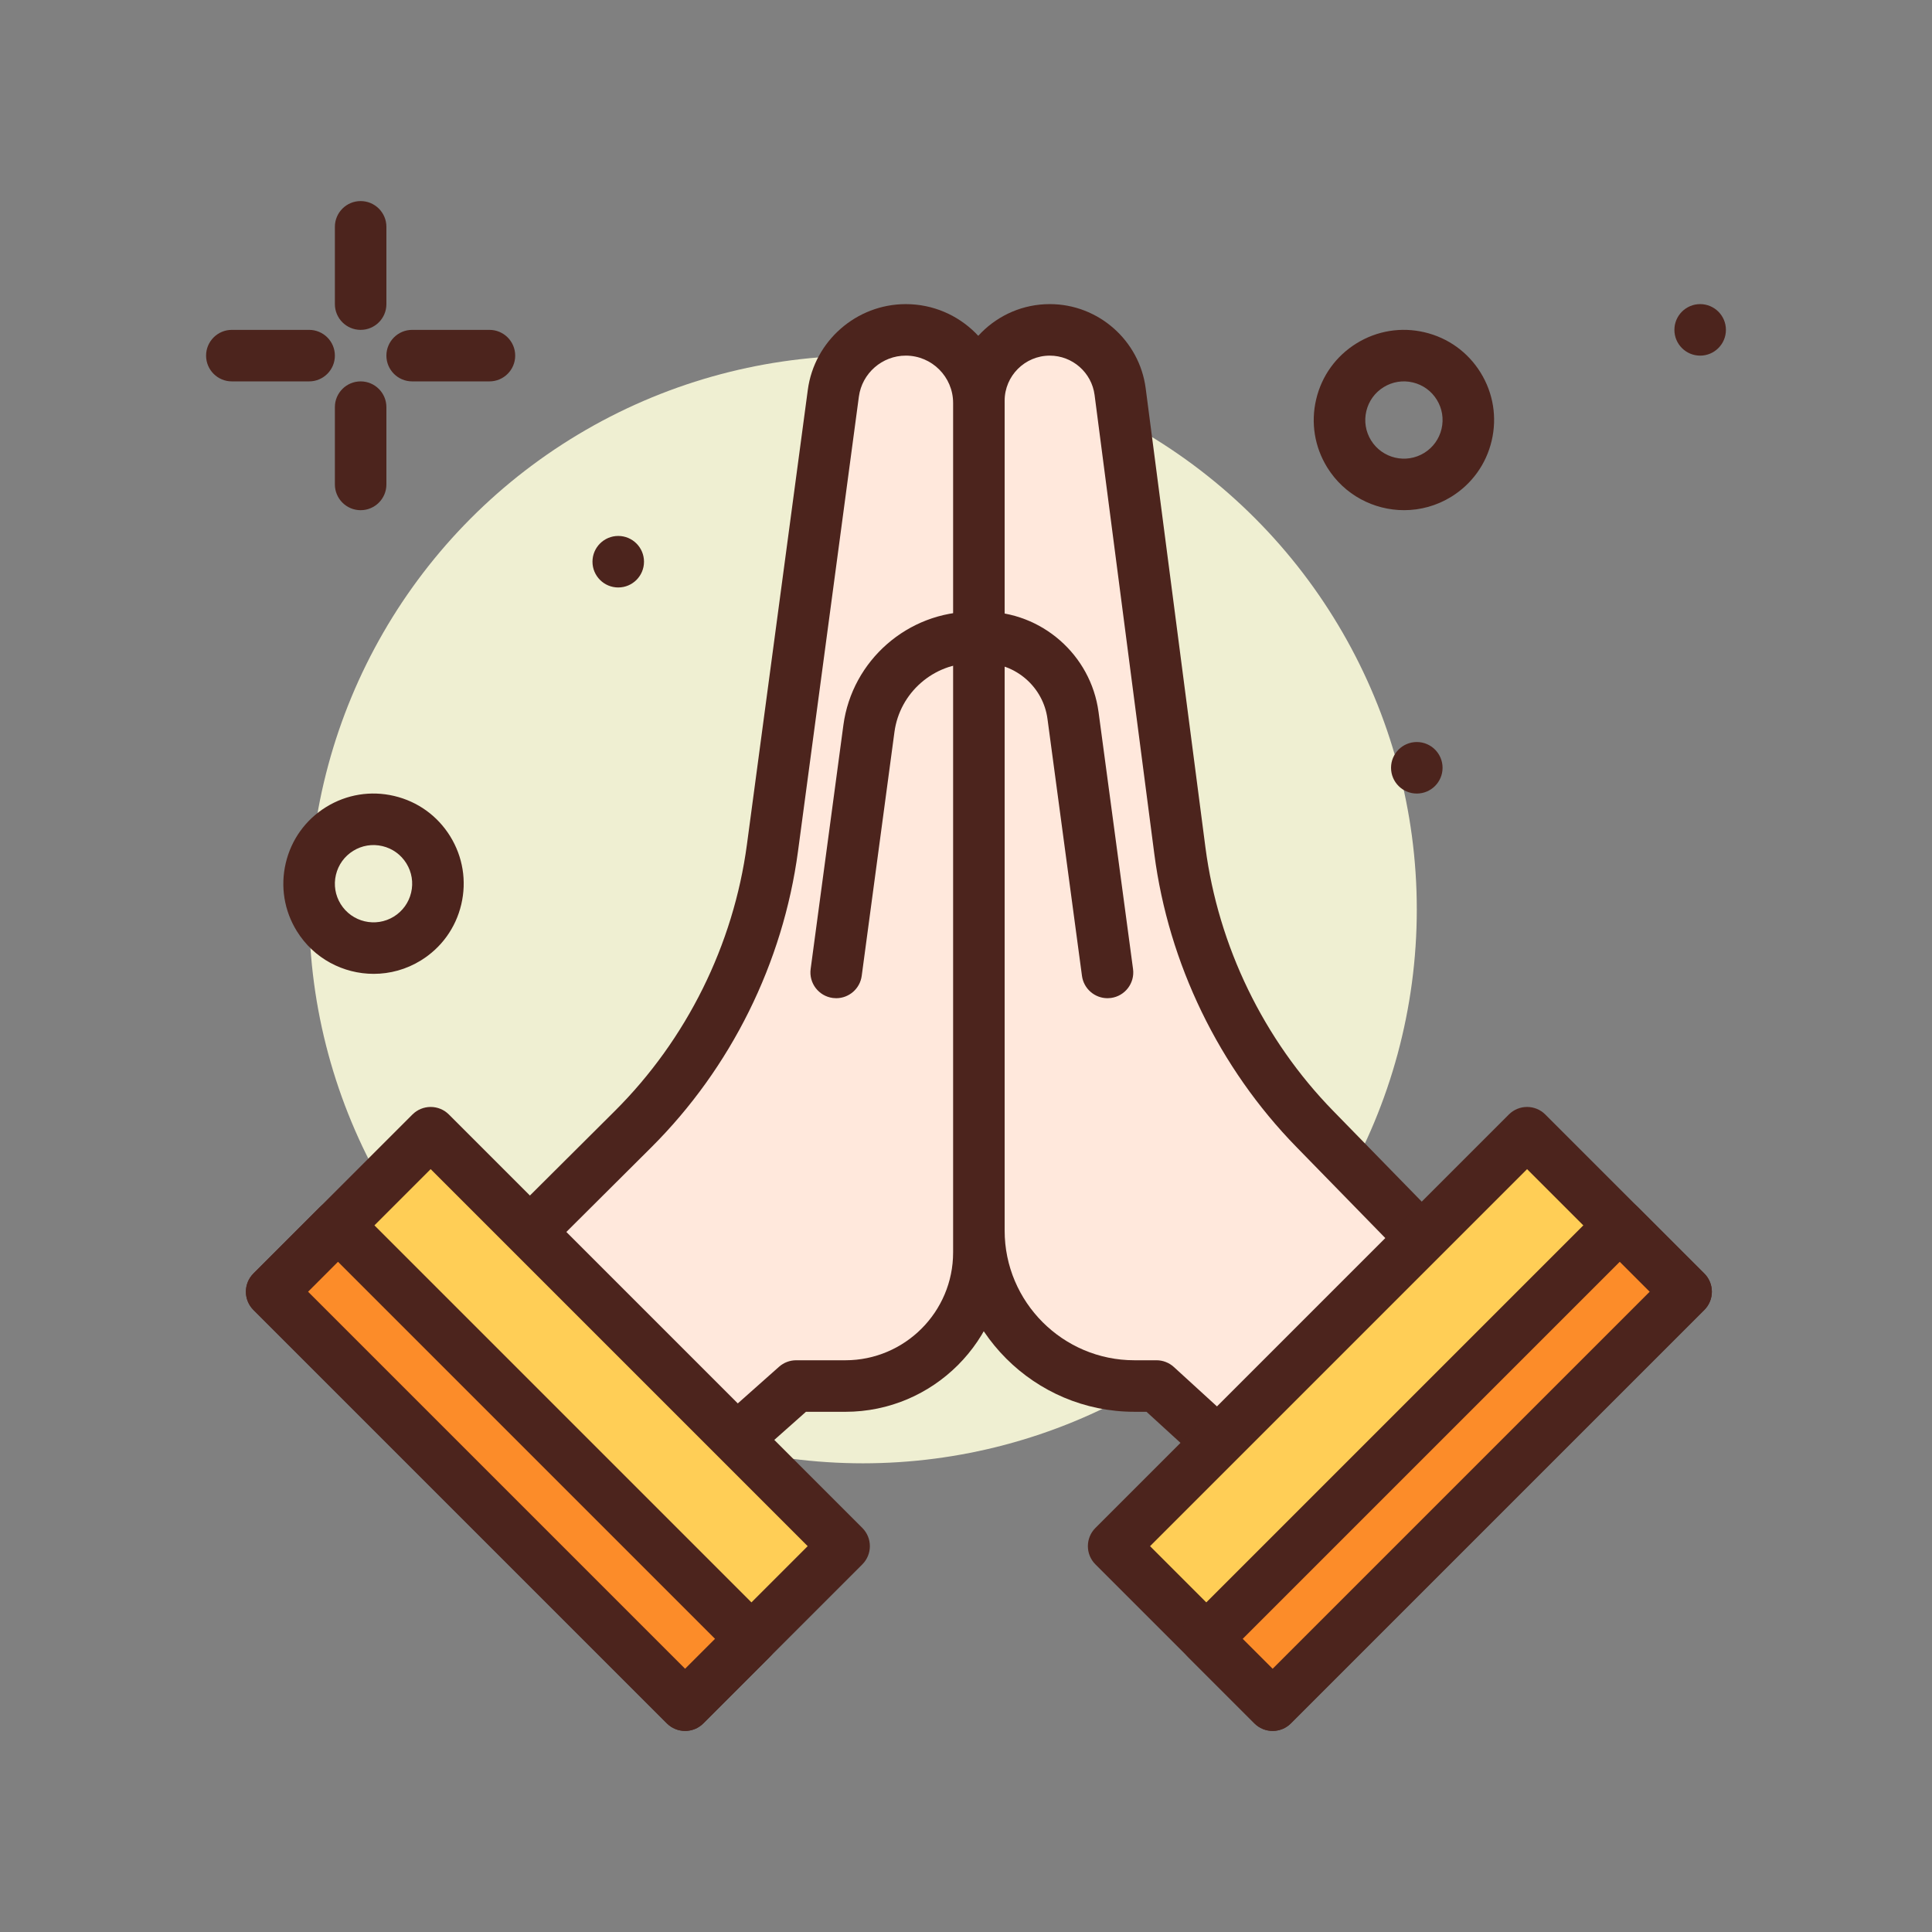 <svg xmlns="http://www.w3.org/2000/svg" id="praying" height="512" viewBox="0 0 300 300" width="512"><rect x="0" y="0" width="300" height="300" fill="#808080" stroke="none"/><circle cx="133.999" cy="141.222" fill="#efefd2" r="86"></circle><path d="m193.37 227.824-13.79-12.602h-3.431c-13.337 0-24.149-10.812-24.149-24.149v-128.838c0-6.082 4.931-11.013 11.013-11.013 5.533 0 10.207 4.105 10.921 9.592l9.277 71.284c2.119 16.283 9.465 31.438 20.935 43.188l23.701 24.282z" fill="#ffe8dc"></path><path d="m193.371 231.824c-.969 0-1.937-.351-2.698-1.047l-12.646-11.555h-1.878c-15.521 0-28.149-12.628-28.149-28.149v-128.838c0-8.278 6.734-15.013 15.013-15.013 7.518 0 13.918 5.622 14.888 13.076l9.277 71.284c1.994 15.324 9.037 29.853 19.83 40.91l23.701 24.282c.783.802 1.193 1.896 1.132 3.016-.062 1.12-.592 2.161-1.459 2.872l-34.476 28.256c-.738.605-1.638.906-2.535.906zm-30.359-176.602c-3.867 0-7.013 3.146-7.013 7.013v128.837c0 11.11 9.039 20.149 20.149 20.149h3.431c.999 0 1.961.374 2.698 1.047l11.235 10.266 28.423-23.296-20.653-21.16c-11.995-12.289-19.822-28.435-22.039-45.466l-9.277-71.284c-.453-3.48-3.442-6.106-6.954-6.106z" fill="#4c241d"></path><path d="m199.91 174.935h34.92v90.793h-34.92z" fill="#ffce56" transform="matrix(.707 .707 -.707 .707 219.464 -89.17)"></path><path d="m197.616 268.778c-1.023 0-2.047-.391-2.828-1.171l-24.692-24.692c-1.562-1.562-1.562-4.095 0-5.657l64.2-64.201c1.561-1.562 4.094-1.562 5.656 0l24.693 24.693c.75.75 1.172 1.768 1.172 2.829s-.422 2.078-1.172 2.829l-64.201 64.2c-.78.78-1.805 1.17-2.828 1.17zm-19.035-28.692 19.035 19.036 58.544-58.543-19.036-19.036z" fill="#4c241d"></path><path d="m217.28 182.13h14.57v90.793h-14.57z" fill="#fc8c29" transform="matrix(.707 .707 -.707 .707 226.659 -92.15)"></path><path d="m197.616 268.778c-1.023 0-2.047-.391-2.828-1.171l-10.303-10.303c-1.562-1.562-1.562-4.095 0-5.657l64.2-64.201c1.561-1.562 4.094-1.562 5.656 0l10.304 10.303c.75.75 1.172 1.768 1.172 2.829s-.422 2.078-1.172 2.829l-64.201 64.2c-.78.781-1.805 1.171-2.828 1.171zm-4.646-14.302 4.646 4.646 58.544-58.543-4.646-4.646z" fill="#4c241d"></path><path d="m171.968 155c-1.973 0-3.689-1.459-3.96-3.468l-5.358-39.917c-.661-4.925-4.907-8.64-9.877-8.64h-2.063c-2.209 0-4-1.791-4-4s1.791-4 4-4h2.063c8.959 0 16.614 6.696 17.807 15.575l5.358 39.917c.294 2.189-1.243 4.203-3.433 4.497-.18.024-.36.036-.537.036z" fill="#4c241d"></path><path d="m109.438 227.824 14.187-12.602h7.638c11.452 0 20.736-9.284 20.736-20.736v-131.915c0-6.268-5.081-11.35-11.35-11.35-5.686 0-10.495 4.208-11.249 9.843l-9.453 70.605c-2.215 16.545-9.827 31.897-21.655 43.676l-24.322 24.223z" fill="#ffe8dc"></path><path d="m109.438 231.824c-.88 0-1.762-.289-2.492-.872l-35.469-28.256c-.893-.71-1.438-1.769-1.502-2.907-.062-1.139.363-2.25 1.172-3.056l24.323-24.221c11.141-11.095 18.426-25.788 20.512-41.372l9.454-70.605c1.016-7.589 7.556-13.312 15.214-13.312 8.464 0 15.35 6.886 15.35 15.35v131.914c0 13.64-11.097 24.736-24.736 24.736h-6.118l-13.051 11.593c-.757.669-1.706 1.008-2.657 1.008zm-29.466-32.589 29.326 23.363 11.67-10.367c.731-.65 1.677-1.009 2.656-1.009h7.639c9.229 0 16.736-7.508 16.736-16.736v-131.915c0-4.053-3.297-7.35-7.35-7.35-3.667 0-6.798 2.74-7.284 6.374l-9.454 70.606c-2.318 17.32-10.415 33.649-22.797 45.979z" fill="#4c241d"></path><path d="m129.847 155c-.178 0-.356-.012-.537-.036-2.189-.294-3.727-2.307-3.433-4.497l5.084-37.872c1.349-10.045 10.009-17.621 20.145-17.621 2.209 0 4 1.791 4 4s-1.791 4-4 4c-6.146 0-11.397 4.594-12.215 10.685l-5.084 37.872c-.27 2.009-1.987 3.469-3.96 3.469z" fill="#4c241d"></path><path d="m69.168 174.935h34.92v90.793h-34.92z" fill="#ffce56" transform="matrix(-.707 .707 -.707 -.707 303.682 314.874)"></path><path d="m106.382 268.778c-1.023 0-2.048-.391-2.828-1.171l-64.2-64.2c-1.562-1.562-1.562-4.095 0-5.657l24.692-24.693c.75-.75 1.768-1.171 2.828-1.171s2.078.421 2.828 1.171l64.2 64.201c1.562 1.562 1.562 4.095 0 5.657l-24.692 24.692c-.78.781-1.804 1.171-2.828 1.171zm-58.543-68.2 58.543 58.543 19.035-19.036-58.543-58.544z" fill="#4c241d"></path><path d="m72.148 182.13h14.57v90.793h-14.57z" fill="#fc8c29" transform="matrix(-.707 .707 -.707 -.707 296.488 332.244)"></path><g fill="#4c241d"><path d="m106.382 268.778c-1.023 0-2.048-.391-2.828-1.171l-64.2-64.2c-1.562-1.562-1.562-4.095 0-5.657l10.303-10.303c.75-.75 1.768-1.172 2.828-1.172s2.078.421 2.828 1.171l64.2 64.201c1.562 1.562 1.562 4.095 0 5.657l-10.303 10.303c-.78.781-1.804 1.171-2.828 1.171zm-58.543-68.2 58.543 58.543 4.646-4.646-58.543-58.544z"></path><path d="m56 51.222c-2.209 0-4-1.791-4-4v-12c0-2.209 1.791-4 4-4s4 1.791 4 4v12c0 2.209-1.791 4-4 4z"></path><path d="m56 79.222c-2.209 0-4-1.791-4-4v-12c0-2.209 1.791-4 4-4s4 1.791 4 4v12c0 2.209-1.791 4-4 4z"></path><path d="m48 59.222h-12c-2.209 0-4-1.791-4-4s1.791-4 4-4h12c2.209 0 4 1.791 4 4s-1.791 4-4 4z"></path><path d="m76 59.222h-12c-2.209 0-4-1.791-4-4s1.791-4 4-4h12c2.209 0 4 1.791 4 4s-1.791 4-4 4z"></path><circle cx="96" cy="87.222" r="4"></circle><circle cx="220" cy="119.222" r="4"></circle><circle cx="264" cy="51.222" r="4"></circle><path d="m58.024 151.219c-4.694 0-9.285-2.356-11.932-6.633-1.967-3.181-2.576-6.937-1.718-10.577.858-3.639 3.083-6.727 6.264-8.693 3.182-1.967 6.941-2.577 10.576-1.718 3.641.858 6.728 3.083 8.694 6.264s2.576 6.937 1.718 10.577c-.858 3.639-3.083 6.727-6.264 8.693-2.286 1.413-4.827 2.087-7.338 2.087zm-5.127-10.841c1.74 2.813 5.445 3.688 8.259 1.948 1.363-.843 2.316-2.166 2.685-3.726.368-1.56.106-3.169-.736-4.532-.843-1.363-2.166-2.317-3.726-2.685-1.561-.37-3.169-.107-4.533.736-1.363.843-2.316 2.167-2.685 3.727-.368 1.56-.107 3.17.736 4.532z"></path><path d="m218.024 79.219c-4.694 0-9.285-2.356-11.932-6.633-1.967-3.181-2.576-6.937-1.718-10.577.858-3.639 3.083-6.727 6.264-8.693 3.182-1.967 6.941-2.577 10.576-1.718 3.641.858 6.728 3.083 8.694 6.264s2.576 6.937 1.718 10.577c-.858 3.639-3.083 6.727-6.264 8.693-2.286 1.413-4.827 2.087-7.338 2.087zm-5.127-10.841c1.74 2.813 5.445 3.688 8.259 1.948 1.363-.843 2.316-2.166 2.685-3.726.368-1.56.106-3.169-.736-4.532-.843-1.363-2.166-2.317-3.726-2.685-1.561-.369-3.169-.107-4.533.736-1.363.843-2.316 2.167-2.685 3.727-.368 1.56-.107 3.17.736 4.532z"></path></g></svg>